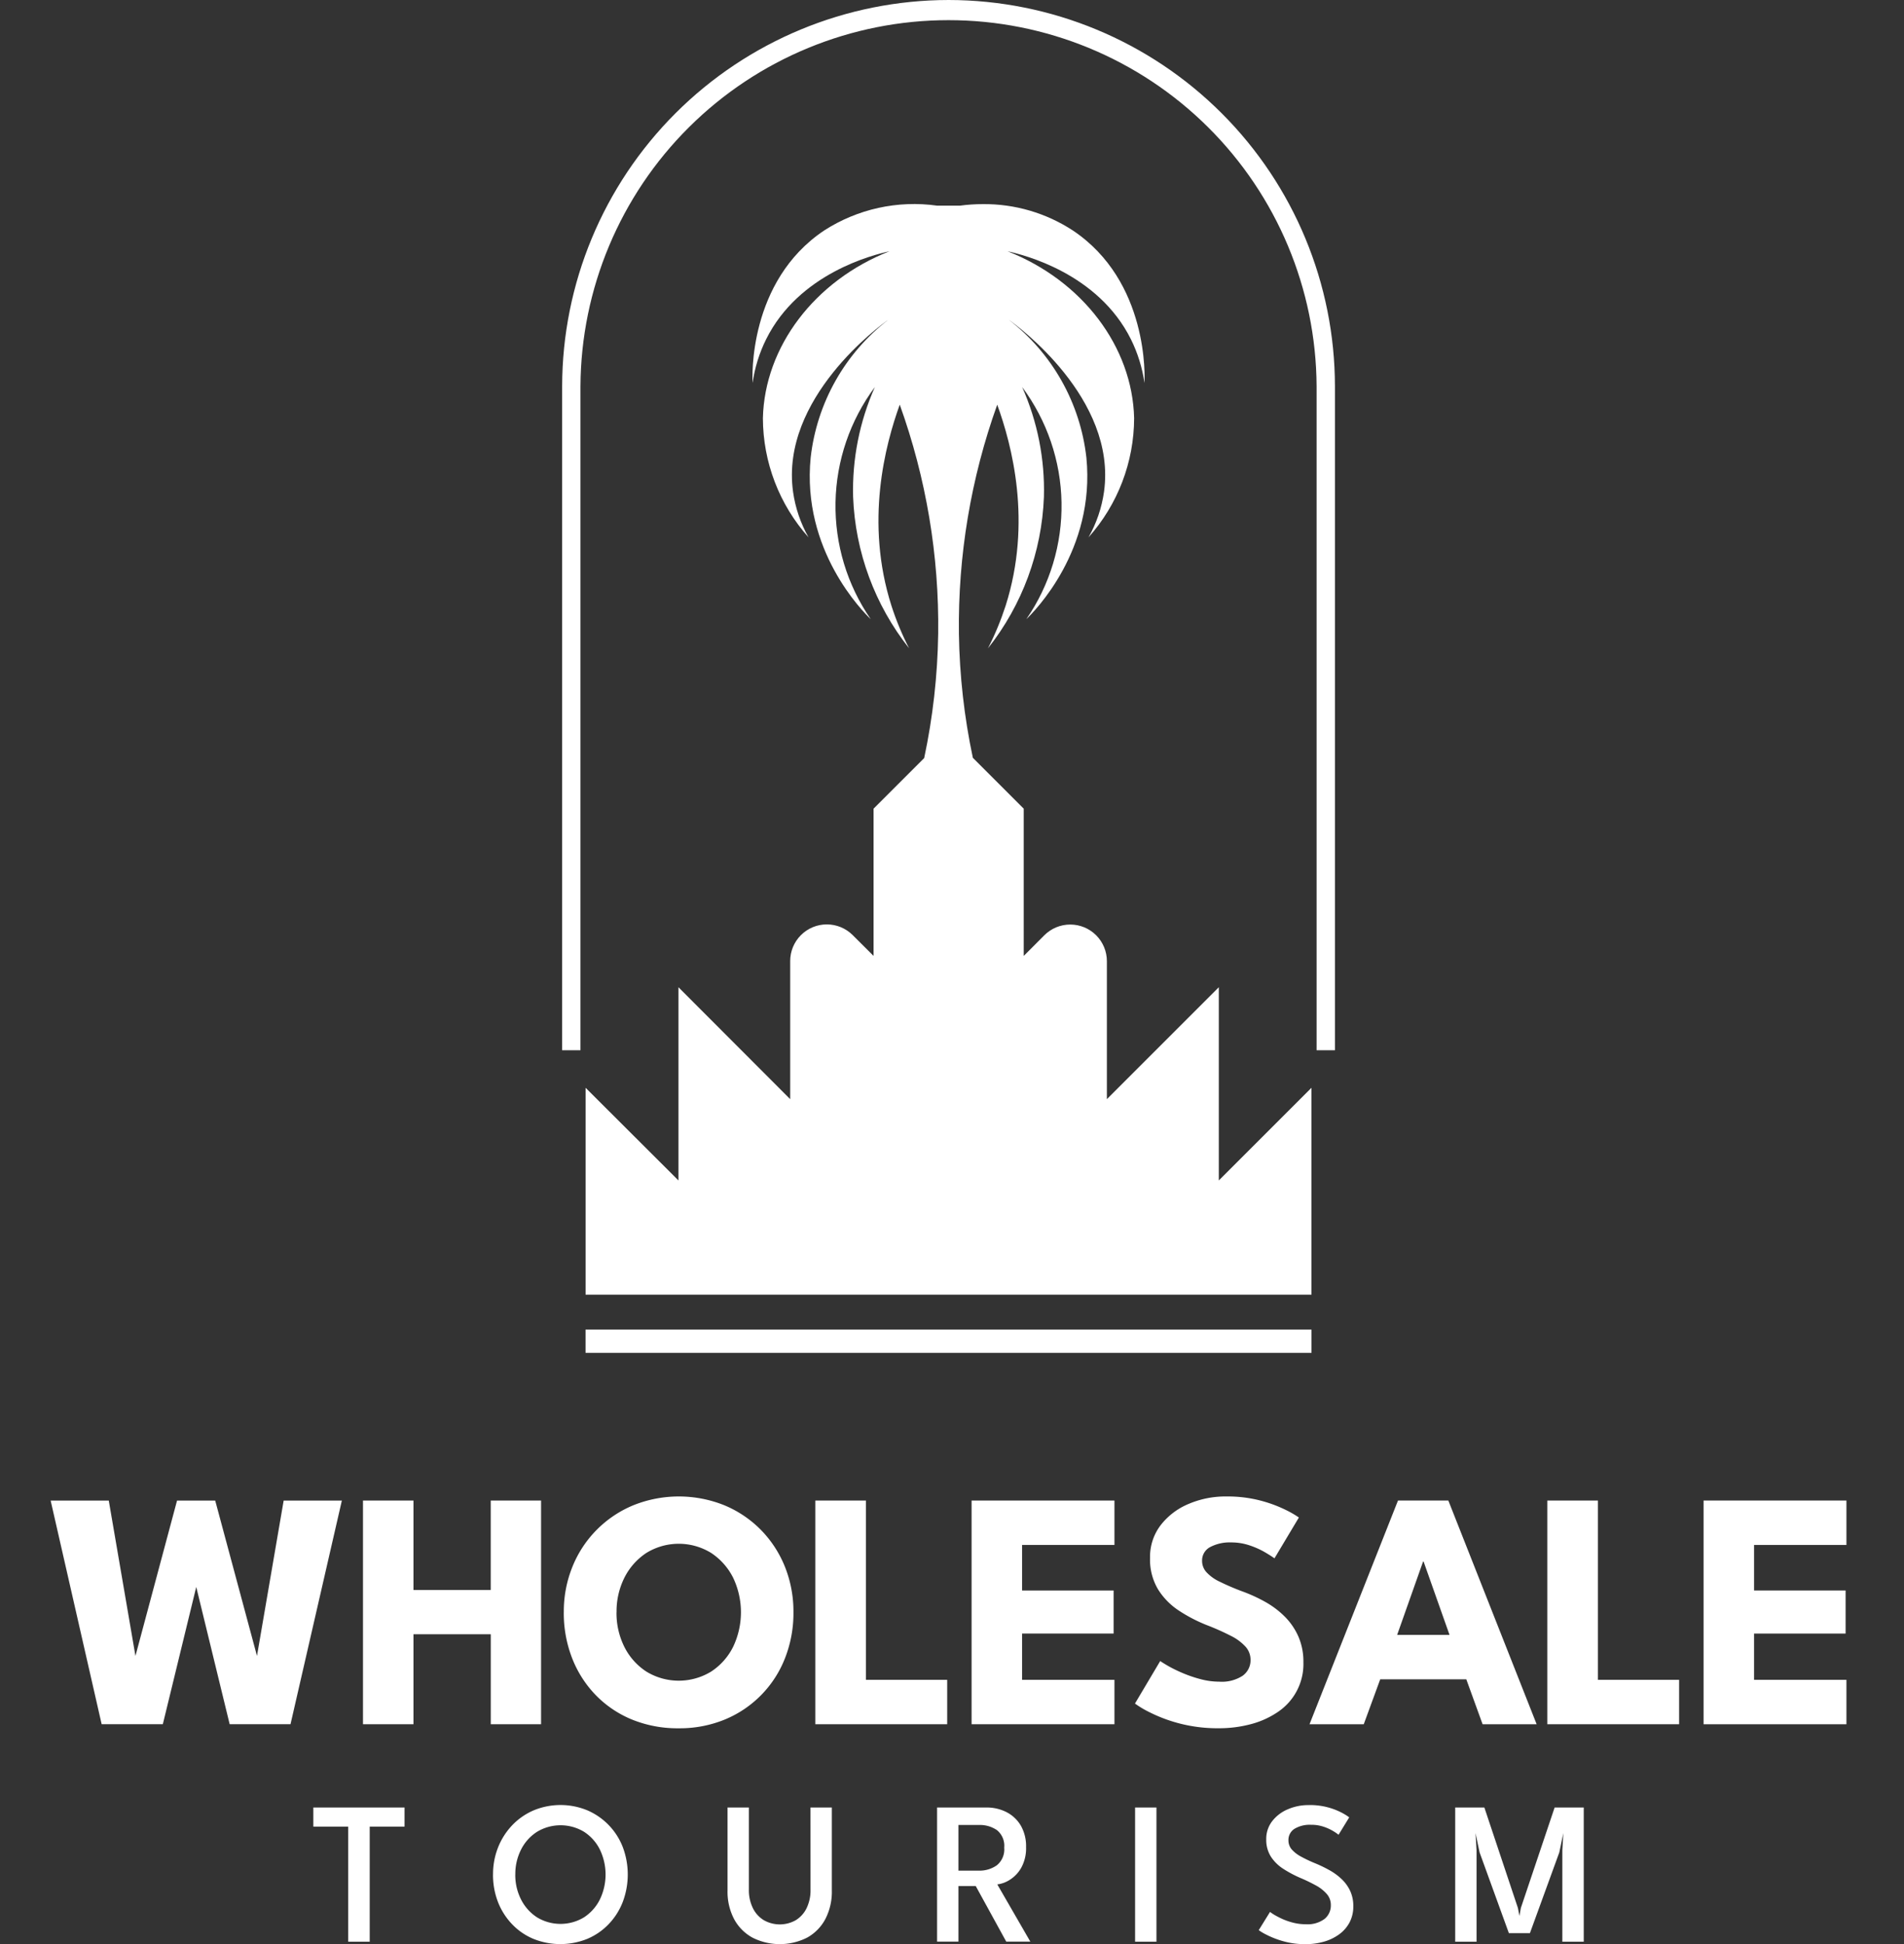 <svg xmlns="http://www.w3.org/2000/svg" xmlns:xlink="http://www.w3.org/1999/xlink" width="188" height="192" viewBox="0 0 188 192">
  <rect x="0" y="0" width="188" height="192" fill="#333333" stroke="none"/>
  <defs>
    <clipPath id="clip-path">
      <rect id="Rectangle_9483" data-name="Rectangle 9483" width="177.316" height="192" fill="#fff"/>
    </clipPath>
    <clipPath id="clip-path-2">
      <path id="Path_11440" data-name="Path 11440" d="M63.736,0A38.2,38.2,0,0,0,25.573,38.143v65.579h1.809V38.143a36.343,36.343,0,0,1,72.685,0v65.579h1.811V38.143A38.185,38.185,0,0,0,63.736,0Z" transform="translate(-25.573)" fill="#fff"/>
    </clipPath>
    <clipPath id="clip-path-3">
      <rect id="Rectangle_9486" data-name="Rectangle 9486" width="71.68" height="2.309" fill="#fff"/>
    </clipPath>
    <clipPath id="clip-path-4">
      <path id="Path_11441" data-name="Path 11441" d="M63.709,10.359H61.455A16.372,16.372,0,0,0,50.3,12.812c-7.515,5.028-7.1,14.566-7.065,15.053a14.175,14.175,0,0,1,1.331-4.3c3.247-6.545,10.61-8.358,12.18-8.7-7.4,2.911-12.326,9.44-12.494,16.479A17.749,17.749,0,0,0,48.76,43.12a12.725,12.725,0,0,1-1.531-4.507c-1.276-9.231,8.629-16.44,9.415-16.995a20.042,20.042,0,0,0-7.675,13.618C48.063,44.4,54.134,50.457,54.9,51.2a19.693,19.693,0,0,1,.409-22.93,25.092,25.092,0,0,0-2.149,10.853,25.664,25.664,0,0,0,5.526,14.949,28.039,28.039,0,0,1-1.74-4.195c-2.639-8.285-.616-15.887.818-19.866A64.326,64.326,0,0,1,61.56,52.639a63.614,63.614,0,0,1-1.382,12.273l-5,5v14.54L53.121,82.4a3.617,3.617,0,0,0-6.174,2.558V98.6L35.913,87.547v19.08l-9.168-9.15v20.431H98.419V97.475l-9.15,9.152V87.547L78.217,98.6V84.972a3.618,3.618,0,0,0-6.178-2.556l-2.032,2.038V69.914l-5.024-5.026a63.735,63.735,0,0,1-1.377-12.249A64.5,64.5,0,0,1,67.39,30.014c1.444,3.98,3.466,11.581.826,19.866a28.675,28.675,0,0,1-1.74,4.195A25.664,25.664,0,0,0,72,39.126a25.062,25.062,0,0,0-2.149-10.853,19.693,19.693,0,0,1,.409,22.93c.77-.747,6.839-6.8,5.933-15.968a20.028,20.028,0,0,0-7.673-13.618c.786.555,10.691,7.764,9.415,16.995A12.733,12.733,0,0,1,76.4,43.12a17.749,17.749,0,0,0,4.507-11.775c-.168-7.039-5.093-13.568-12.494-16.479,1.572.344,8.933,2.157,12.182,8.7a14.175,14.175,0,0,1,1.331,4.3c.034-.488.448-10.025-7.066-15.053a15.946,15.946,0,0,0-8.882-2.605,16.833,16.833,0,0,0-2.273.152" transform="translate(-26.745 -10.205)" fill="#fff"/>
    </clipPath>
    <clipPath id="clip-wholesale-logo">
      <rect width="188" height="192"/>
    </clipPath>
  </defs>
  <g id="wholesale-logo" clip-path="url(#clip-wholesale-logo)">
    <g id="Group_25129" data-name="Group 25129" transform="translate(5 0)">
      <path id="Path_11425" data-name="Path 11425" d="M23.009,75.035,20.374,90.378,16.249,75.035H12.482L8.374,90.38,5.74,75.035H0L5.037,97.123h6.04l3.3-13.556,3.3,13.556h6.008l5.07-22.088Z" transform="translate(0 73.157)" fill="#fff"/>
      <path id="Path_11426" data-name="Path 11426" d="M28.234,88.239H20.6v8.885H15.616V75.034H20.6V83.87h7.631V75.034H33.2v22.09H28.234Z" transform="translate(15.225 73.157)" fill="#fff"/>
      <g id="Group_25131" data-name="Group 25131" transform="translate(0 0)">
        <g id="Group_25130" data-name="Group 25130" clip-path="url(#clip-path)">
          <path id="Path_11427" data-name="Path 11427" d="M25.656,86.26a11.741,11.741,0,0,1,.853-4.493A11.012,11.012,0,0,1,32.517,75.7a12.045,12.045,0,0,1,8.994,0,10.964,10.964,0,0,1,3.6,2.425,11.086,11.086,0,0,1,2.376,3.64,11.887,11.887,0,0,1,.843,4.493,12.15,12.15,0,0,1-.82,4.509,10.784,10.784,0,0,1-5.941,6.085A11.717,11.717,0,0,1,37,97.723a11.918,11.918,0,0,1-4.627-.869,10.61,10.61,0,0,1-3.591-2.435,10.944,10.944,0,0,1-2.317-3.65,12.308,12.308,0,0,1-.812-4.509m5.206,0a7.484,7.484,0,0,0,.776,3.423A6.233,6.233,0,0,0,33.8,92.118a6.132,6.132,0,0,0,6.411,0,6.237,6.237,0,0,0,2.161-2.435,7.931,7.931,0,0,0,0-6.835,6.341,6.341,0,0,0-2.161-2.437,6.1,6.1,0,0,0-6.411,0,6.336,6.336,0,0,0-2.159,2.437,7.425,7.425,0,0,0-.776,3.413" transform="translate(25.014 72.959)" fill="#fff"/>
          <path id="Path_11428" data-name="Path 11428" d="M38.231,75.034h5V92.74H51.25v4.384H38.231Z" transform="translate(37.274 73.157)" fill="#fff"/>
          <path id="Path_11429" data-name="Path 11429" d="M46.043,75.034H60.15v4.384H51.03v4.5h9.038v4.252H51.03V92.74h9.12v4.384H46.043Z" transform="translate(44.891 73.157)" fill="#fff"/>
          <path id="Path_11430" data-name="Path 11430" d="M63.181,74.831a12.8,12.8,0,0,1,3.6.452,13.2,13.2,0,0,1,2.477.954,9.406,9.406,0,0,1,1.138.67L67.985,80.94c-.18-.134-.482-.33-.912-.585a8.059,8.059,0,0,0-1.523-.687,5.6,5.6,0,0,0-1.833-.3,4.139,4.139,0,0,0-2.084.46,1.486,1.486,0,0,0-.794,1.365,1.653,1.653,0,0,0,.427,1.112,4.191,4.191,0,0,0,1.305.938A24.3,24.3,0,0,0,64.8,84.2a15.445,15.445,0,0,1,2.327,1.07,8.773,8.773,0,0,1,1.916,1.465,6.468,6.468,0,0,1,1.313,1.949,6.173,6.173,0,0,1,.486,2.51,5.7,5.7,0,0,1-2.552,4.937,8.57,8.57,0,0,1-2.678,1.195,12.161,12.161,0,0,1-3.1.393,14.93,14.93,0,0,1-6.978-1.639,9.453,9.453,0,0,1-1.323-.8l2.494-4.2c.134.1.393.261.778.486a13.993,13.993,0,0,0,1.414.693,12.839,12.839,0,0,0,1.781.61,7.225,7.225,0,0,0,1.866.251,3.748,3.748,0,0,0,2.309-.592,1.883,1.883,0,0,0,.77-1.564,1.929,1.929,0,0,0-.486-1.29,4.877,4.877,0,0,0-1.456-1.08,24.413,24.413,0,0,0-2.425-1.078,15.172,15.172,0,0,1-2.72-1.422A6.837,6.837,0,0,1,56.488,84a5.744,5.744,0,0,1-.788-3.113,5.144,5.144,0,0,1,1.047-3.221,6.773,6.773,0,0,1,2.761-2.1,9.232,9.232,0,0,1,3.673-.737" transform="translate(52.855 72.959)" fill="#fff"/>
          <path id="Path_11431" data-name="Path 11431" d="M71.673,75.034h4.971l8.718,22.09H80.026l-1.608-4.436h-8.5l-1.625,4.436H62.938ZM71.59,88.3h5.171L74.2,81.058H74.15Z" transform="translate(61.364 73.157)" fill="#fff"/>
          <path id="Path_11432" data-name="Path 11432" d="M74.826,75.034h5V92.74h8.014v4.384H74.826Z" transform="translate(72.954 73.157)" fill="#fff"/>
          <path id="Path_11433" data-name="Path 11433" d="M82.639,75.034H96.746v4.384h-9.12v4.5h9.038v4.252H87.625V92.74h9.12v4.384H82.639Z" transform="translate(80.571 73.157)" fill="#fff"/>
          <path id="Path_11434" data-name="Path 11434" d="M16.578,92.271H13.134V90.383H22.14v1.888H18.7v11.366H16.578Z" transform="translate(12.805 88.122)" fill="#fff"/>
          <path id="Path_11435" data-name="Path 11435" d="M22.118,97.118a7.109,7.109,0,0,1,.506-2.7,6.805,6.805,0,0,1,1.406-2.184,6.409,6.409,0,0,1,2.113-1.456,6.937,6.937,0,0,1,5.277,0,6.51,6.51,0,0,1,3.51,3.64,7.691,7.691,0,0,1,0,5.4,6.6,6.6,0,0,1-1.381,2.188,6.31,6.31,0,0,1-2.109,1.462,7.113,7.113,0,0,1-5.356,0,6.224,6.224,0,0,1-2.107-1.462A6.658,6.658,0,0,1,22.6,99.824a7.408,7.408,0,0,1-.486-2.706m2.2,0a5.318,5.318,0,0,0,.573,2.475,4.512,4.512,0,0,0,1.576,1.758,4.478,4.478,0,0,0,4.633,0,4.488,4.488,0,0,0,1.566-1.758,5.677,5.677,0,0,0,0-4.945A4.427,4.427,0,0,0,31.1,92.9a4.49,4.49,0,0,0-4.633,0,4.45,4.45,0,0,0-1.576,1.746,5.3,5.3,0,0,0-.573,2.471" transform="translate(21.565 88.003)" fill="#fff"/>
          <path id="Path_11436" data-name="Path 11436" d="M42.033,90.383h2.109v8.2a5.848,5.848,0,0,1-.648,2.828,4.5,4.5,0,0,1-1.8,1.827,5.994,5.994,0,0,1-5.382,0,4.52,4.52,0,0,1-1.817-1.827,5.8,5.8,0,0,1-.652-2.828v-8.2h2.107v8.093a4.025,4.025,0,0,0,.4,1.856,2.871,2.871,0,0,0,1.084,1.185,3.2,3.2,0,0,0,3.138,0,2.85,2.85,0,0,0,1.074-1.185,4.076,4.076,0,0,0,.391-1.856Z" transform="translate(32.994 88.122)" fill="#fff"/>
          <path id="Path_11437" data-name="Path 11437" d="M44.318,90.383h4.87a4.28,4.28,0,0,1,1.983.456,3.477,3.477,0,0,1,1.412,1.329,4.067,4.067,0,0,1,.521,2.119,3.981,3.981,0,0,1-.472,2.038,3.336,3.336,0,0,1-1.136,1.2,2.9,2.9,0,0,1-1.234.452l3.263,5.652H51.147l-3.014-5.492H46.427v5.492H44.318Zm2.109,6.235h2.009a2.929,2.929,0,0,0,1.787-.533,2.009,2.009,0,0,0,.723-1.736,1.983,1.983,0,0,0-.713-1.728,2.983,2.983,0,0,0-1.778-.512H46.427Z" transform="translate(43.209 88.122)" fill="#fff"/>
          <rect id="Rectangle_9482" data-name="Rectangle 9482" width="2.109" height="13.254" transform="translate(107.078 178.505)" fill="#fff"/>
          <path id="Path_11438" data-name="Path 11438" d="M65.348,90.261a6.8,6.8,0,0,1,2.024.267,6.642,6.642,0,0,1,1.361.561,4.953,4.953,0,0,1,.6.387l-1.053,1.718a4.392,4.392,0,0,0-.537-.367A4.756,4.756,0,0,0,66.8,92.4a3.784,3.784,0,0,0-1.24-.19,2.927,2.927,0,0,0-1.627.395,1.292,1.292,0,0,0-.6,1.149,1.338,1.338,0,0,0,.322.885,3.269,3.269,0,0,0,.918.711A13.433,13.433,0,0,0,66,96.024a13.062,13.062,0,0,1,1.371.664,5.873,5.873,0,0,1,1.2.873,3.873,3.873,0,0,1,.849,1.165,3.52,3.52,0,0,1,.316,1.527,3.361,3.361,0,0,1-.371,1.6,3.461,3.461,0,0,1-1.025,1.175,4.75,4.75,0,0,1-1.5.723,6.477,6.477,0,0,1-1.813.247,7.785,7.785,0,0,1-2.273-.308,8.845,8.845,0,0,1-1.631-.642,4.826,4.826,0,0,1-.723-.434l1.114-1.8a4.033,4.033,0,0,0,.446.3,8.593,8.593,0,0,0,.808.413,6.538,6.538,0,0,0,1.07.361,5.063,5.063,0,0,0,1.221.144,2.787,2.787,0,0,0,1.837-.525,1.7,1.7,0,0,0,.622-1.363,1.64,1.64,0,0,0-.4-1.1,3.85,3.85,0,0,0-1.082-.849,16.615,16.615,0,0,0-1.562-.752,11.466,11.466,0,0,1-1.651-.883,4.094,4.094,0,0,1-1.221-1.2,3.084,3.084,0,0,1-.462-1.722,2.841,2.841,0,0,1,.577-1.772,3.8,3.8,0,0,1,1.533-1.179,5.1,5.1,0,0,1,2.1-.423" transform="translate(58.888 88.003)" fill="#fff"/>
          <path id="Path_11439" data-name="Path 11439" d="M82.913,90.383v13.254H80.8V94.61l.1-1.7-.4,1.908-2.9,7.971h-2.08l-2.891-7.971-.4-1.908.1,1.7v9.028H70.221V90.383H73.1l3.312,9.92.152.792.14-.792,3.334-9.92Z" transform="translate(68.465 88.122)" fill="#fff"/>
        </g>
      </g>
      <g id="Group_25133" data-name="Group 25133" transform="translate(50.506 0)">
        <g id="Group_25132" data-name="Group 25132" clip-path="url(#clip-path-2)">
          <rect id="Rectangle_9484" data-name="Rectangle 9484" width="76.305" height="103.722" transform="translate(0 0)" fill="#fff"/>
        </g>
      </g>
      <g id="Group_25135" data-name="Group 25135" transform="translate(52.817 131.297)">
        <g id="Group_25134" data-name="Group 25134" clip-path="url(#clip-path-3)">
          <rect id="Rectangle_9485" data-name="Rectangle 9485" width="71.68" height="2.309" fill="#fff"/>
        </g>
      </g>
      <g id="Group_25137" data-name="Group 25137" transform="translate(52.821 20.156)">
        <g id="Group_25136" data-name="Group 25136" clip-path="url(#clip-path-4)">
          <rect id="Rectangle_9487" data-name="Rectangle 9487" width="128.389" height="110.703" transform="matrix(0.423, -0.906, 0.906, 0.423, -41.458, 88.371)" fill="#fff"/>
        </g>
      </g>
    </g>
  </g>
</svg>

